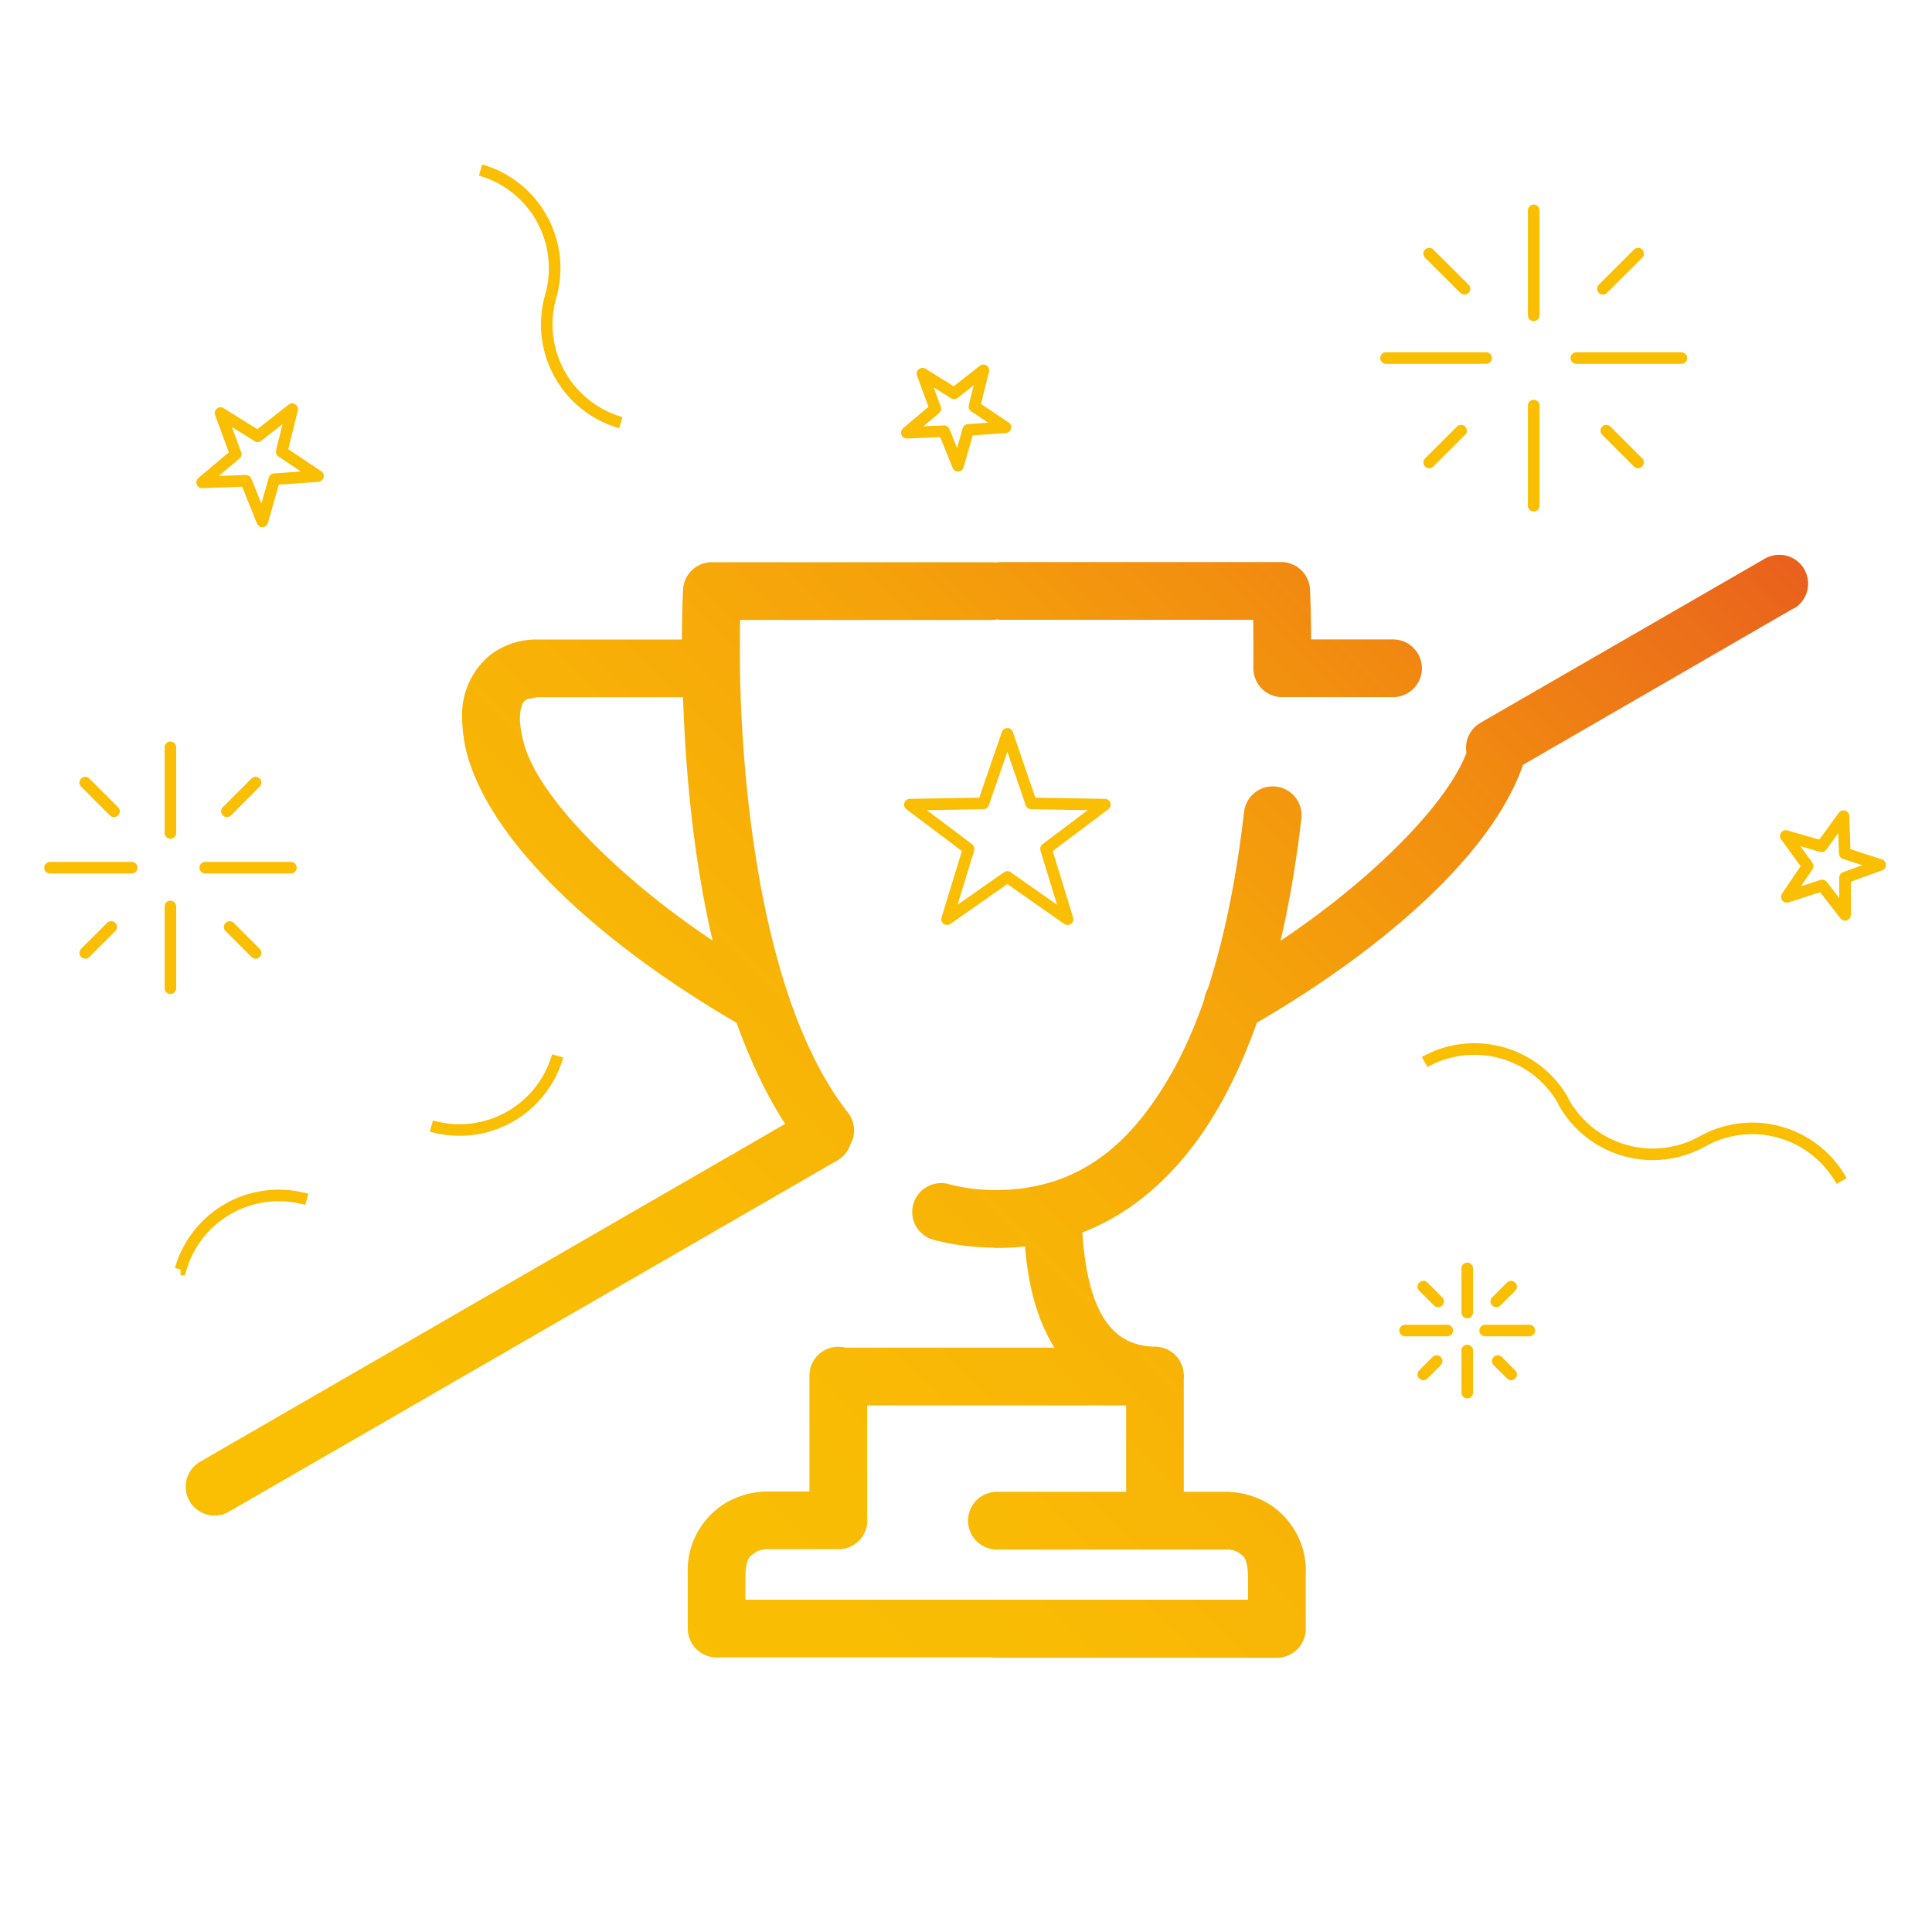 <svg id="Principles" xmlns="http://www.w3.org/2000/svg" viewBox="0 0 250 250"><defs><style>.cls-1{fill:url(#linear-gradient)}.cls-2,.cls-3{fill:none;stroke:#fabf03;stroke-width:1.5px}.cls-2{stroke-linecap:round;stroke-linejoin:round}.cls-3{stroke-miterlimit:10}</style><linearGradient id="linear-gradient" x1="-5026.07" y1="19.3" x2="-5025.4" y2="19.3" gradientTransform="scale(344.59 -344.59) rotate(45 -2488.94 6076.584)" gradientUnits="userSpaceOnUse"><stop offset="0" stop-color="#fabf03"/><stop offset=".23" stop-color="#f9bc04"/><stop offset=".42" stop-color="#f8b207"/><stop offset=".59" stop-color="#f5a10b"/><stop offset=".75" stop-color="#f18911"/><stop offset=".9" stop-color="#eb6b1a"/><stop offset="1" stop-color="#e75320"/></linearGradient></defs><title>icon_principle_10</title><path class="cls-1" d="M129 161.44a31.76 31.76 0 0 1-8.18-1 3.73 3.73 0 0 1 1.92-7.22 24.29 24.29 0 0 0 6.26.78 3.73 3.73 0 1 1 0 7.47zm-25.26-12.91c-14.24-18.85-15.38-51-15.5-65.25 0-4.33.15-7 .15-7a3.73 3.73 0 0 1 3.73-3.53h36.2a3.73 3.73 0 0 1 0 7.47H92.15v-3.76l3.73.21s-.14 2.46-.14 6.62c-.11 13.62 1.82 45.21 14 60.7a3.73 3.73 0 0 1-5.92 4.55zm1 48.19V178a3.73 3.73 0 0 1 7.47 0v18.68a3.73 3.73 0 1 1-7.47 0zM129 214.47H92.73a3.73 3.73 0 0 1-3.73-3.73v-7a10.2 10.2 0 0 1 5.16-9.41 11 11 0 0 1 5-1.33h9.34a3.73 3.73 0 0 1 0 7.47h-9.35a3 3 0 0 0-1.42.42c-.63.49-1.14.53-1.27 2.85V207H129a3.73 3.73 0 1 1 0 7.47zm0-32.61h-20.5a3.73 3.73 0 1 1 0-7.47H129a3.73 3.73 0 0 1 0 7.47zm-32.4-48.77c-16.67-9.47-32.43-22.66-36.09-35.24a19.22 19.22 0 0 1-.71-4.94 10 10 0 0 1 3.64-8.16 9.81 9.81 0 0 1 5.93-2H92a3.73 3.73 0 0 1 0 7.47H69.38c-.87.35-2-.27-2.11 2.7a11.87 11.87 0 0 0 .46 3c1.89 8.22 16.78 22.1 32.5 30.64a3.73 3.73 0 0 1-3.63 6.53zM128.93 154c10.72-.07 17.56-6 22.83-15.42s7.9-22.12 9.22-33.52a3.73 3.73 0 0 1 7.42.87c-1.41 11.93-4.19 25.36-10.08 36.22s-15.44 19.39-29.39 19.33a3.73 3.73 0 0 1 0-7.47zm33.26-67.56V83.3c0-4.16-.14-6.61-.14-6.62l3.73-.21v3.73h-36.2a3.73 3.73 0 0 1 0-7.47h36.2a3.73 3.73 0 0 1 3.73 3.53c0 .06.15 2.7.15 7v3.26a3.73 3.73 0 1 1-7.47-.12zm-16.47 110.28V178h3.73v3.73a14.83 14.83 0 0 1-12.54-6.64c-3-4.34-4.42-10.32-4.43-18.06a3.73 3.73 0 0 1 7.47 0c.35 13.89 4.59 17.13 9.5 17.23a3.73 3.73 0 0 1 3.73 3.73v18.68a3.73 3.73 0 1 1-7.47 0zM128.93 207h32.56v-3.27c-.12-2.33-.63-2.36-1.26-2.85a3.72 3.72 0 0 0-1.09-.37c-.31-.06-.33 0-.34 0H129a3.73 3.73 0 1 1 0-7.47h29.8a11 11 0 0 1 5 1.33 10.2 10.2 0 0 1 5.16 9.41v7a3.73 3.73 0 0 1-3.73 3.73h-36.3a3.73 3.73 0 0 1 0-7.47zm.06-32.61h20.47a3.73 3.73 0 0 1 0 7.47H129a3.73 3.73 0 1 1 0-7.47zm28.73-47.83c15.72-8.54 30.61-22.42 32.5-30.64a3.73 3.73 0 0 1 7.22 1.92c-3.65 12.58-19.42 25.77-36.09 35.24a3.73 3.73 0 1 1-3.63-6.53zm22.54-36.35h-14.34a3.73 3.73 0 0 1 0-7.47h14.34a3.73 3.73 0 1 1 0 7.47zm-71.89 59.94l-78.74 45.46a3.73 3.73 0 1 1-3.73-6.47l78.73-45.46a3.73 3.73 0 1 1 3.73 6.47zM232.1 78.72L195.3 100a3.73 3.73 0 0 1-3.73-6.47l36.8-21.24a3.73 3.73 0 0 1 3.73 6.47z"/><path class="cls-2" d="M130.35 113.48l-7.8 5.46 2.79-9.1-7.6-5.72 9.51-.16 3.1-9 3.09 9 9.52.16-7.61 5.72 2.79 9.1-7.79-5.46zM35.5 62.01l-1.55 5.45-2.13-5.25-5.66.21 4.34-3.65-1.96-5.32 4.81 3 4.46-3.5-1.36 5.5 4.7 3.15-5.65.41zm89.79-6.38l-1.32 4.64-1.81-4.47-4.82.19 3.69-3.11-1.66-4.53 4.09 2.55 3.79-2.98-1.16 4.68 4.01 2.69-4.81.34zm110.5 58.95l-4.58 1.48 2.7-3.99-2.83-3.9 4.63 1.34 2.84-3.9.16 4.82 4.58 1.49-4.54 1.64v4.82l-2.96-3.8zm-221.04-9.6l-3.72-3.71m22.04 22.03l-3.35-3.35m-.36-14.97l3.71-3.71M11.03 123.3l3.36-3.35m7.66-12.17V96.7m0 31.17V117.3m4.51-5.02h11.08m-31.17 0h10.57m169.05 56.12l-1.91-1.91m11.36 11.36l-1.73-1.73m-.19-7.72l1.92-1.91m-11.36 11.36l1.72-1.73m3.96-6.28v-5.71m0 16.07v-5.45m2.32-2.58h5.71m-16.07 0h5.45m2.23-134.8l-4.56-4.55m27.03 27.02l-4.11-4.11m-.45-18.36l4.56-4.55m-27.03 27.02l4.12-4.11m9.4-14.92V27.22m0 38.22V52.48m5.52-6.15h13.59m-38.22 0h12.96"/><path class="cls-3" d="M72.16 136.63a13.21 13.21 0 0 1-16.34 9.08m-32.46 18.57a13.21 13.21 0 0 1 16.34-9.08m180.6-7.51a13.21 13.21 0 0 1-18-5.14m18 5.14a13.21 13.21 0 0 1 18 5.14m-53.95-15.41a13.21 13.21 0 0 1 18 5.14M80.34 54.69a13.21 13.21 0 0 1-9.08-16.34M62.18 22a13.21 13.21 0 0 1 9.08 16.34"/></svg>